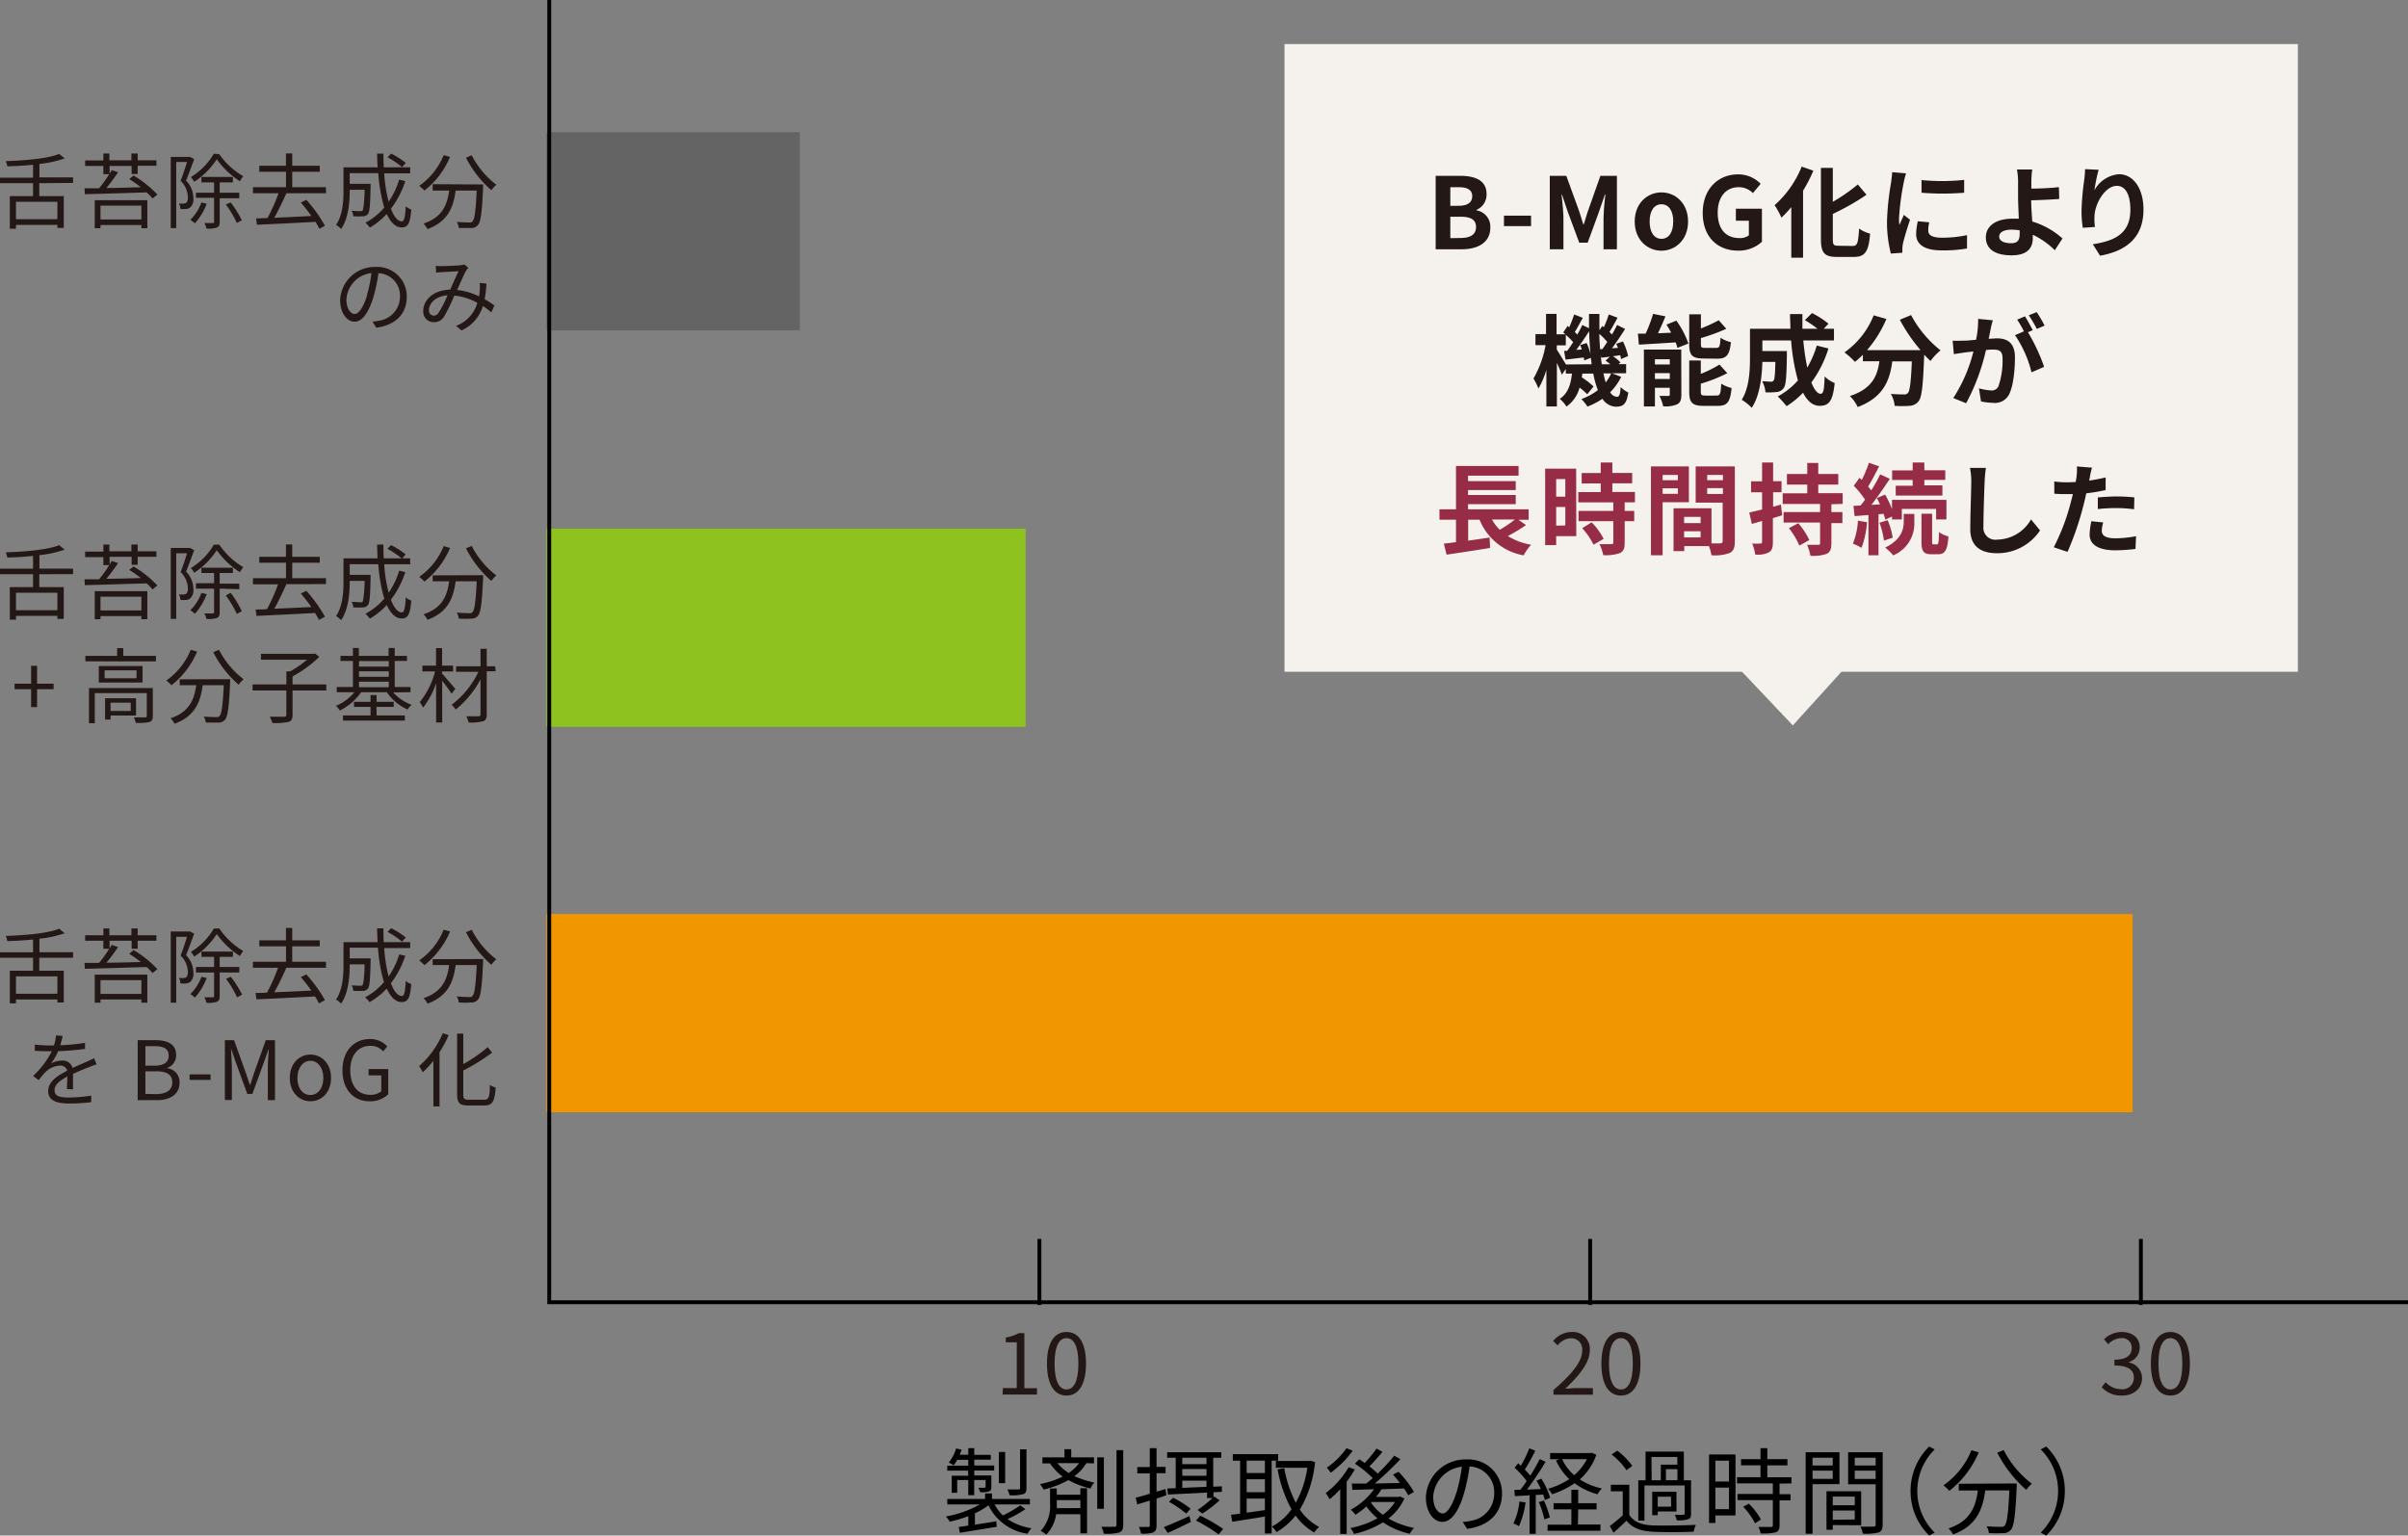 <svg xmlns="http://www.w3.org/2000/svg" viewBox="0 0 437.23 278.87"><rect x="0" y="0" width="437.23" height="278.87" fill="#808080" stroke="none"/><defs><style>.cls-1{fill:#231815;}.cls-2{fill:#656464;}.cls-3{fill:#8dc21f;}.cls-4{fill:#f29600;}.cls-5{fill:none;stroke:#000;stroke-miterlimit:10;stroke-width:0.7px;}.cls-6{fill:#f5f2ee;}.cls-7{fill:#962c46;}</style></defs><g id="レイヤー_2" data-name="レイヤー 2"><g id="レイヤー_1-2" data-name="レイヤー 1"><path class="cls-1" d="M7.13,33.27v2.35h4.45v5.77H10.42v-.55H2.9v.7H1.78V35.62H6V33.27H0v-1H6V29.92c-1.58.16-3.21.25-4.68.28a4.39,4.39,0,0,0-.27-.94c3.43-.1,7.68-.46,9.69-1.31l1,.82a19.81,19.81,0,0,1-4.58,1v2.45h6.11v1Zm3.29,3.38H2.9v3.16h7.52Z"/><path class="cls-1" d="M24.26,31.88a20,20,0,0,1,4.32,3.45l-.89.71a9.8,9.8,0,0,0-1.07-1.1c-4.1.12-8.41.27-11.21.33l-.06-1.07c.76,0,1.65,0,2.64,0a22.94,22.94,0,0,0,1.84-2.57H18.77V30.14H15.46v-1h3.31V27.88h1.09v1.23h4V27.88H25v1.23H28.4v1H25V31.6H23.9V30.14h-4v1.41a6.41,6.41,0,0,0,.38-.65l1.16.38a33.58,33.58,0,0,1-2.12,2.86c1.92,0,4.1-.08,6.26-.14a25.41,25.41,0,0,0-2.12-1.48ZM17.2,36.35h9.55v5.1H25.67v-.58H18.25v.58H17.2Zm1.05,1v2.5h7.42v-2.5Z"/><path class="cls-1" d="M35.26,28.89c-.45,1.22-1,2.74-1.47,3.91A4.58,4.58,0,0,1,35.11,36a2,2,0,0,1-.58,1.69,1.61,1.61,0,0,1-.77.27,6.52,6.52,0,0,1-1,0,2.15,2.15,0,0,0-.28-1,4.28,4.28,0,0,0,.86,0,1,1,0,0,0,.48-.12,1.33,1.33,0,0,0,.29-1,4.2,4.2,0,0,0-1.32-3c.43-1.08.86-2.4,1.17-3.42H32V41.43H31V28.5h3.33l.17,0ZM37.53,37a10.84,10.84,0,0,1-2.15,3.56,6.58,6.58,0,0,0-.81-.65,8.39,8.39,0,0,0,2-3.14Zm2.28-9A13.58,13.58,0,0,0,44.17,32a5.2,5.2,0,0,0-.6.92,15.1,15.1,0,0,1-4.21-4,14,14,0,0,1-4.1,4.1,4.28,4.28,0,0,0-.6-.86,12.1,12.1,0,0,0,4.16-4.24Zm.08,8v4.27c0,.58-.1.89-.49,1.05a5.11,5.11,0,0,1-1.91.19,4.65,4.65,0,0,0-.37-1c.69,0,1.3,0,1.5,0s.25-.06.25-.23V35.92H35.58V35h3.29V33.13H36.58v-1h5.71v1h-2.4V35h3.56v1Zm2,.77A18.67,18.67,0,0,1,43.91,40l-.91.49a18.77,18.77,0,0,0-2-3.36Z"/><path class="cls-1" d="M52,35.09c-.64,1.44-1.46,3.15-2.2,4.46,2.07-.09,4.43-.2,6.73-.32a28.87,28.87,0,0,0-1.91-2.45l1-.49A25.74,25.74,0,0,1,59,41L58,41.55a13.45,13.45,0,0,0-.71-1.26c-3.86.22-7.94.4-10.63.53l-.16-1.15,2.08-.08a34.6,34.6,0,0,0,2-4.5H45.93V34h6V31.19H47.08V30.11h4.84V27.87h1.14v2.24h5v1.08h-5V34h6.13v1.09Z"/><path class="cls-1" d="M73.59,32.9a16.87,16.87,0,0,1-2.61,5c.55,1.45,1.23,2.3,2,2.3.41,0,.59-.77.7-2.75a2.63,2.63,0,0,0,1,.6c-.21,2.52-.61,3.25-1.74,3.25s-2-.91-2.72-2.44a13.27,13.27,0,0,1-3.06,2.47,6.54,6.54,0,0,0-.81-.88,11.62,11.62,0,0,0,3.42-2.75,29.33,29.33,0,0,1-1.08-6.25H63.5v1.93h3.79v.47c-.07,3.33-.16,4.58-.48,5a1.16,1.16,0,0,1-.89.43,17,17,0,0,1-1.77,0,2.21,2.21,0,0,0-.31-1c.69.06,1.32.07,1.58.07s.35,0,.44-.16.29-1.16.35-3.72H63.5v.12c0,2.08-.22,5.07-1.56,7a4.33,4.33,0,0,0-.92-.74c1.22-1.81,1.35-4.35,1.35-6.27V30.39h6.2c-.06-.82-.08-1.65-.09-2.49h1.14q0,1.29.06,2.49h4.8v1.09H69.76a27,27,0,0,0,.81,5.15,14.44,14.44,0,0,0,1.91-4Zm-2.57-5a14.2,14.2,0,0,1,2.66,1.69l-.68.76a15.37,15.37,0,0,0-2.63-1.78Z"/><path class="cls-1" d="M81.72,28.5a15.26,15.26,0,0,1-4.66,6.11,7.81,7.81,0,0,0-.94-.86,12.52,12.52,0,0,0,4.44-5.57Zm6,5s0,.39,0,.54c-.21,4.56-.43,6.27-.94,6.83a1.46,1.46,0,0,1-1.14.53c-.49,0-1.42,0-2.34,0a2.61,2.61,0,0,0-.37-1.1c1,.08,1.89.1,2.23.1s.49,0,.63-.19c.38-.38.59-1.86.77-5.61H82.73c-.38,2.93-1.33,5.62-5.11,7a4.64,4.64,0,0,0-.71-1c3.49-1.16,4.31-3.52,4.65-6h-3V33.45Zm-2.07-5.3a15.84,15.84,0,0,0,4.47,5.35,6,6,0,0,0-.9,1,19.57,19.57,0,0,1-4.61-5.92Z"/><path class="cls-1" d="M67.63,58.4a8.7,8.7,0,0,0,1.27-.17,4.43,4.43,0,0,0,3.73-4.36,4.08,4.08,0,0,0-3.91-4.26,32.49,32.49,0,0,1-.88,4.23c-.91,3-2.08,4.58-3.45,4.58s-2.63-1.52-2.63-3.94a6.29,6.29,0,0,1,6.45-6,5.35,5.35,0,0,1,5.65,5.41c0,3.09-2,5.16-5.54,5.62Zm-1-4.81a23.65,23.65,0,0,0,.81-4,5.13,5.13,0,0,0-4.54,4.76c0,1.85.86,2.67,1.5,2.67S65.91,56.07,66.67,53.59Z"/><path class="cls-1" d="M89.21,56.73a13,13,0,0,0-1.53-1.16A7,7,0,0,1,83.8,60l-1-.82A6.23,6.23,0,0,0,86.67,55a10.74,10.74,0,0,0-4.19-1.32,27.52,27.52,0,0,1-1.86,3.83,2.09,2.09,0,0,1-1.85,1,1.89,1.89,0,0,1-1.92-2c0-2.17,2-3.84,4.89-3.91.53-1.16,1.07-2.42,1.53-3.35-.58.05-2.36.12-3,.17a8.19,8.19,0,0,0-1.08.1l-.06-1.25a8.82,8.82,0,0,0,1.11.06c.78,0,2.71-.1,3.33-.15a2.84,2.84,0,0,0,.72-.16l.75.61a2.22,2.22,0,0,0-.38.49c-.42.65-1,2.16-1.67,3.54a12.2,12.2,0,0,1,4,1.17c.06-.37.09-.74.12-1.1a10,10,0,0,0,0-1.35l1.22.13A22.77,22.77,0,0,1,88,54.35a15.73,15.73,0,0,1,1.77,1.13Zm-8-3.1c-2.11.18-3.32,1.45-3.32,2.69a.89.89,0,0,0,.85,1,1,1,0,0,0,.89-.52A18,18,0,0,0,81.25,53.63Z"/><path class="cls-1" d="M7.13,104.28v2.35h4.45v5.77H10.42v-.55H2.9v.69H1.78v-5.91H6v-2.35H0v-1H6v-2.32c-1.58.17-3.21.26-4.68.29a4.39,4.39,0,0,0-.27-.94c3.43-.11,7.68-.46,9.69-1.31l1,.82a19.81,19.81,0,0,1-4.58,1v2.45h6.11v1Zm3.29,3.37H2.9v3.17h7.52Z"/><path class="cls-1" d="M24.26,102.88a20.29,20.29,0,0,1,4.32,3.45l-.89.72a8.35,8.35,0,0,0-1.07-1.1c-4.1.11-8.41.26-11.21.32l-.06-1.07,2.64,0a22.06,22.06,0,0,0,1.84-2.57H18.77v-1.45H15.46v-1h3.31V98.89h1.09v1.23h4V98.89H25v1.23H28.4v1H25v1.45H23.9v-1.45h-4v1.41c.15-.23.27-.45.38-.66l1.16.39a31.91,31.91,0,0,1-2.12,2.85c1.92,0,4.1-.07,6.26-.13a23.39,23.39,0,0,0-2.12-1.49Zm-7.06,4.48h9.55v5.1H25.67v-.58H18.25v.58H17.2Zm1.05,1v2.5h7.42v-2.5Z"/><path class="cls-1" d="M35.26,99.9c-.45,1.22-1,2.73-1.47,3.91A4.58,4.58,0,0,1,35.11,107a2,2,0,0,1-.58,1.69,1.61,1.61,0,0,1-.77.27,8.1,8.1,0,0,1-1,0,2.15,2.15,0,0,0-.28-1,4.17,4.17,0,0,0,.86,0,.88.88,0,0,0,.48-.12,1.32,1.32,0,0,0,.29-1,4.18,4.18,0,0,0-1.32-2.94c.43-1.09.86-2.41,1.17-3.42H32v11.92H31V99.51h3.33l.17,0Zm2.27,8a10.89,10.89,0,0,1-2.15,3.57,5.76,5.76,0,0,0-.81-.65,8.47,8.47,0,0,0,2-3.14Zm2.28-9a13.58,13.58,0,0,0,4.36,4.1,4.86,4.86,0,0,0-.6.92,15.13,15.13,0,0,1-4.21-4,13.79,13.79,0,0,1-4.1,4.1,4.58,4.58,0,0,0-.6-.86,12,12,0,0,0,4.16-4.23Zm.08,8v4.26c0,.58-.1.89-.49,1.06a5.11,5.11,0,0,1-1.91.19,4.65,4.65,0,0,0-.37-1c.69,0,1.3,0,1.5,0s.25-.06.25-.24v-4.26H35.58v-1h3.29v-1.85H36.58v-.95h5.71v.95h-2.4V106h3.56v1Zm2,.77A18.62,18.62,0,0,1,43.91,111l-.91.49a19.08,19.08,0,0,0-2-3.35Z"/><path class="cls-1" d="M52,106.09c-.64,1.45-1.46,3.16-2.2,4.46,2.07-.09,4.43-.19,6.73-.31a28.87,28.87,0,0,0-1.91-2.45l1-.49A25.74,25.74,0,0,1,59,112l-1.09.58a13.45,13.45,0,0,0-.71-1.26c-3.86.22-7.94.4-10.63.53l-.16-1.16c.63,0,1.32,0,2.08-.07a34.13,34.13,0,0,0,2-4.51H45.93V105h6V102.2H47.08v-1.08h4.84V98.87h1.14v2.25h5v1.08h-5V105h6.13v1.08Z"/><path class="cls-1" d="M73.59,103.91a16.69,16.69,0,0,1-2.61,5c.55,1.46,1.23,2.31,2,2.31.41,0,.59-.78.7-2.75a2.6,2.6,0,0,0,1,.59c-.21,2.53-.61,3.26-1.74,3.26s-2-.91-2.72-2.44a13.27,13.27,0,0,1-3.06,2.47,6,6,0,0,0-.81-.88,11.78,11.78,0,0,0,3.42-2.75,29.32,29.32,0,0,1-1.08-6.26H63.5v1.94h3.79v.47c-.07,3.33-.16,4.58-.48,5a1.14,1.14,0,0,1-.89.44,17,17,0,0,1-1.77,0,2.18,2.18,0,0,0-.31-1c.69,0,1.32.07,1.58.07s.35,0,.44-.16.29-1.16.35-3.72H63.5v.12c0,2.08-.22,5.07-1.56,7a4.33,4.33,0,0,0-.92-.74c1.22-1.82,1.35-4.36,1.35-6.28V101.4h6.2c-.06-.82-.08-1.65-.09-2.5h1.14c0,.86,0,1.7.06,2.5h4.8v1.08H69.76a27,27,0,0,0,.81,5.16,14.44,14.44,0,0,0,1.91-4ZM71,99a14.2,14.2,0,0,1,2.66,1.69l-.68.76a16,16,0,0,0-2.63-1.79Z"/><path class="cls-1" d="M81.72,99.51a15.33,15.33,0,0,1-4.66,6.11,7.06,7.06,0,0,0-.94-.86,12.49,12.49,0,0,0,4.44-5.58Zm6,4.95s0,.39,0,.53c-.21,4.57-.43,6.28-.94,6.84a1.48,1.48,0,0,1-1.14.52,19,19,0,0,1-2.34,0,2.66,2.66,0,0,0-.37-1.1c1,.09,1.89.11,2.23.11s.49,0,.63-.2c.38-.37.59-1.86.77-5.6H82.73c-.38,2.93-1.33,5.62-5.11,7a4.58,4.58,0,0,0-.71-1c3.49-1.16,4.31-3.52,4.65-6h-3v-1.07Zm-2.07-5.31a15.74,15.74,0,0,0,4.47,5.35,5.67,5.67,0,0,0-.9,1,19.69,19.69,0,0,1-4.61-5.92Z"/><path class="cls-1" d="M5.65,125.16h-3v-1h3v-3.24H6.73v3.24h3v1h-3v3.26H5.65Z"/><path class="cls-1" d="M28.31,119.11v1H15.5v-1h5.77V117.7h1.11v1.41ZM27.75,130c0,.6-.13.92-.59,1.12a9.67,9.67,0,0,1-2.5.16,4.51,4.51,0,0,0-.36-1c.95,0,1.79,0,2.05,0s.3-.07.3-.28v-4.12H17.21v5.46H16.16v-6.39H27.75Zm-1.86-9.05v3H17.94v-3Zm-1.1.79H19v1.44h5.79Zm-4.71,8.2v.74h-1v-3.87h5.62v3.13Zm0-2.33v1.51h3.66v-1.51Z"/><path class="cls-1" d="M35.79,118.34a15.33,15.33,0,0,1-4.66,6.11,7.06,7.06,0,0,0-.94-.86A12.49,12.49,0,0,0,34.63,118Zm6,5s0,.38,0,.53c-.21,4.57-.43,6.27-.94,6.84a1.48,1.48,0,0,1-1.14.52c-.49,0-1.42,0-2.34,0a2.66,2.66,0,0,0-.37-1.1c1,.09,1.89.1,2.23.1s.49,0,.62-.19c.39-.37.6-1.86.78-5.6H36.8c-.38,2.93-1.33,5.62-5.11,7a4.34,4.34,0,0,0-.71-1c3.49-1.16,4.31-3.53,4.65-6h-3v-1.07ZM39.76,118a15.84,15.84,0,0,0,4.47,5.35,6,6,0,0,0-.9,1,19.52,19.52,0,0,1-4.61-5.91Z"/><path class="cls-1" d="M59.25,125.4H53.12v4.44c0,.75-.19,1.09-.74,1.27a11.69,11.69,0,0,1-2.93.19,5.42,5.42,0,0,0-.47-1.13c1.19,0,2.29,0,2.6,0s.41-.09.41-.36V125.4H45.86v-1.1H52v-2.38h.7a18.82,18.82,0,0,0,3.06-2.11H47.39v-1.07h9.52l.27-.06.8.61a22.26,22.26,0,0,1-4.86,3.55v1.46h6.13Z"/><path class="cls-1" d="M71.39,125.74A8.26,8.26,0,0,0,74.74,128a3.88,3.88,0,0,0-.73.85,9.14,9.14,0,0,1-3.78-3.14H65.58a10.24,10.24,0,0,1-3.88,3.33,3.82,3.82,0,0,0-.71-.85,8.62,8.62,0,0,0,3.36-2.48H61.14v-.94h2.94v-4.74H61.82v-.92h2.26v-1.43h1.08v1.43h5.4v-1.43h1.11v1.43H73.9v.92H71.67v4.74h2.87v.94Zm-3,4.19h5.13v.94H62.28v-.94h5v-1.56h-3v-.91h3v-1.24h1.1v1.24h3.11v.91H68.36Zm-3.2-9.87v1h5.4v-1Zm0,2.86h5.4v-1h-5.4Zm0,1.88h5.4v-1h-5.4Z"/><path class="cls-1" d="M82,126c-.33-.54-1.1-1.58-1.71-2.38v7.59h-1.1v-7.13a15.21,15.21,0,0,1-2.37,4.44,4.57,4.57,0,0,0-.61-1A14.79,14.79,0,0,0,79,121.94h-2.3v-1.06h2.47V117.7h1.1v3.18h2v1.06h-2v.38c.55.6,2,2.34,2.4,2.77Zm8-4.09H88.38v7.82c0,.76-.19,1.1-.68,1.26a8.75,8.75,0,0,1-2.62.22,5.28,5.28,0,0,0-.4-1.13c1,0,1.92,0,2.2,0s.37-.09.37-.36v-6.33a18.06,18.06,0,0,1-4.5,5.47A4.76,4.76,0,0,0,82,128,16.33,16.33,0,0,0,86.87,122H82.82v-1h4.43v-3.17h1.13v3.17h1.53Z"/><path class="cls-1" d="M7.13,173.94v2.35h4.45v5.77H10.42v-.55H2.9v.7H1.78v-5.92H6v-2.35H0v-1H6v-2.32c-1.58.17-3.21.26-4.68.29a4.39,4.39,0,0,0-.27-.94c3.43-.1,7.68-.46,9.69-1.31l1,.82a19.81,19.81,0,0,1-4.58,1v2.45h6.11v1Zm3.29,3.38H2.9v3.16h7.52Z"/><path class="cls-1" d="M24.26,172.54A20.29,20.29,0,0,1,28.58,176l-.89.72a8.35,8.35,0,0,0-1.07-1.1c-4.1.12-8.41.26-11.21.32l-.06-1.07,2.64,0a22.06,22.06,0,0,0,1.84-2.57H18.77v-1.45H15.46v-1h3.31v-1.23h1.09v1.23h4v-1.23H25v1.23H28.4v1H25v1.45H23.9v-1.45h-4v1.41a6.52,6.52,0,0,0,.38-.66l1.16.39a31.91,31.91,0,0,1-2.12,2.85c1.92,0,4.1-.07,6.26-.13a25.57,25.57,0,0,0-2.12-1.49ZM17.2,177h9.55v5.1H25.67v-.58H18.25v.58H17.2Zm1.05,1v2.5h7.42V178Z"/><path class="cls-1" d="M35.26,169.56c-.45,1.22-1,2.73-1.47,3.91a4.58,4.58,0,0,1,1.32,3.18,2,2,0,0,1-.58,1.69,1.61,1.61,0,0,1-.77.27,8.1,8.1,0,0,1-1,0,2.15,2.15,0,0,0-.28-1,4.17,4.17,0,0,0,.86,0,.88.88,0,0,0,.48-.12,1.32,1.32,0,0,0,.29-1,4.18,4.18,0,0,0-1.32-2.94c.43-1.08.86-2.41,1.17-3.42H32V182.1H31V169.17h3.33l.17,0Zm2.27,8.05a10.89,10.89,0,0,1-2.15,3.57,5.76,5.76,0,0,0-.81-.65,8.47,8.47,0,0,0,2-3.14Zm2.28-9a13.58,13.58,0,0,0,4.36,4.1,4.86,4.86,0,0,0-.6.92,15.13,15.13,0,0,1-4.21-4,13.79,13.79,0,0,1-4.1,4.1,4.93,4.93,0,0,0-.6-.86,12,12,0,0,0,4.16-4.23Zm.08,8v4.26c0,.58-.1.89-.49,1.06a5.11,5.11,0,0,1-1.91.19,4.65,4.65,0,0,0-.37-1c.69,0,1.3,0,1.5,0s.25-.06.25-.24v-4.26H35.58v-1h3.29v-1.85H36.58v-.95h5.71v.95h-2.4v1.85h3.56v1Zm2,.77a18.31,18.31,0,0,1,2.07,3.26l-.91.49a18.77,18.77,0,0,0-2-3.36Z"/><path class="cls-1" d="M52,175.75c-.64,1.45-1.46,3.16-2.2,4.46,2.07-.08,4.43-.19,6.73-.31a28.87,28.87,0,0,0-1.91-2.45l1-.49A25.74,25.74,0,0,1,59,181.64l-1.09.58a13.45,13.45,0,0,0-.71-1.26c-3.86.22-7.94.4-10.63.53l-.16-1.16c.63,0,1.32,0,2.08-.07a34.13,34.13,0,0,0,2-4.51H45.93v-1.08h6v-2.81H47.08v-1.08h4.84v-2.25h1.14v2.25h5v1.08h-5v2.81h6.13v1.08Z"/><path class="cls-1" d="M73.59,173.57a16.69,16.69,0,0,1-2.61,5c.55,1.46,1.23,2.31,2,2.31.41,0,.59-.77.7-2.75a2.6,2.6,0,0,0,1,.59c-.21,2.53-.61,3.26-1.74,3.26s-2-.91-2.72-2.44A13.27,13.27,0,0,1,67.1,182a6,6,0,0,0-.81-.88,11.62,11.62,0,0,0,3.42-2.75,29.32,29.32,0,0,1-1.08-6.26H63.5v1.94h3.79v.47c-.07,3.33-.16,4.58-.48,5a1.16,1.16,0,0,1-.89.43,17,17,0,0,1-1.77,0,2.18,2.18,0,0,0-.31-1c.69.05,1.32.07,1.58.07s.35,0,.44-.16.29-1.16.35-3.72H63.5v.12c0,2.08-.22,5.07-1.56,7a4.33,4.33,0,0,0-.92-.74c1.22-1.82,1.35-4.36,1.35-6.27v-4.15h6.2c-.06-.82-.08-1.65-.09-2.5h1.14c0,.86,0,1.7.06,2.5h4.8v1.08H69.76a27,27,0,0,0,.81,5.16,14.44,14.44,0,0,0,1.91-4Zm-2.57-5a14.2,14.2,0,0,1,2.66,1.69l-.68.76a15.37,15.37,0,0,0-2.63-1.78Z"/><path class="cls-1" d="M81.72,169.17a15.33,15.33,0,0,1-4.66,6.11,7.81,7.81,0,0,0-.94-.86,12.49,12.49,0,0,0,4.44-5.58Zm6,5s0,.39,0,.54c-.21,4.56-.43,6.27-.94,6.83a1.48,1.48,0,0,1-1.14.52,19,19,0,0,1-2.34,0,2.71,2.71,0,0,0-.37-1.1c1,.09,1.89.11,2.23.11s.49,0,.63-.2c.38-.37.59-1.85.77-5.6H82.73c-.38,2.93-1.33,5.62-5.11,7a4.39,4.39,0,0,0-.71-1c3.49-1.16,4.31-3.52,4.65-6h-3v-1.07Zm-2.07-5.31a15.78,15.78,0,0,0,4.47,5.36,5.27,5.27,0,0,0-.9,1,19.69,19.69,0,0,1-4.61-5.92Z"/><path class="cls-1" d="M12.16,197.79c0-.56.06-1.51.06-2.29C10.85,196.25,9.9,197,9.9,198c0,1.16,1.14,1.32,2.66,1.32a26.21,26.21,0,0,0,4-.35l0,1.2a36.21,36.21,0,0,1-4,.24c-2.11,0-3.81-.45-3.81-2.24s1.75-2.84,3.46-3.73a1.24,1.24,0,0,0-1.32-.91,3.89,3.89,0,0,0-2.54,1.08c-.42.4-.83.95-1.34,1.55l-1-.76a15.59,15.59,0,0,0,3.39-4.49H8.74c-.62,0-1.62,0-2.42-.09v-1.11c.79.09,1.81.15,2.48.15.31,0,.62,0,1,0a8.35,8.35,0,0,0,.37-1.83l1.22.11c-.11.41-.24,1-.45,1.69a37.9,37.9,0,0,0,4.5-.44v1.1a46.49,46.49,0,0,1-4.88.41,10,10,0,0,1-1.32,2.26,4.21,4.21,0,0,1,2-.55,1.84,1.84,0,0,1,1.94,1.34c1-.48,1.91-.83,2.68-1.19.45-.19.8-.37,1.22-.58l.47,1.12c-.37.1-.9.31-1.29.46-.83.32-1.89.75-3,1.27,0,.85,0,2.1,0,2.81Z"/><path class="cls-1" d="M25,188.91h3.24c2.21,0,3.74.74,3.74,2.66a2.38,2.38,0,0,1-1.6,2.36V194a2.52,2.52,0,0,1,2.23,2.6c0,2.14-1.7,3.2-4.13,3.2H25Zm3,4.63c1.87,0,2.63-.7,2.63-1.8,0-1.27-.88-1.75-2.57-1.75H26.4v3.55Zm.28,5.16c1.87,0,3-.67,3-2.14s-1.07-2-3-2H26.4v4.1Z"/><path class="cls-1" d="M34.43,195.12h3.8v1h-3.8Z"/><path class="cls-1" d="M40.83,188.91H42.5l2.09,5.82c.26.76.51,1.52.78,2.28h.07c.25-.76.49-1.52.74-2.28l2.08-5.82h1.67V199.8h-1.3v-6c0-.94.11-2.26.18-3.21h-.06L47.89,193l-2.06,5.66H44.9L42.84,193,42,190.56h-.06c.06.95.16,2.27.16,3.21v6H40.83Z"/><path class="cls-1" d="M52.62,195.77c0-2.69,1.77-4.25,3.75-4.25s3.74,1.56,3.74,4.25S58.34,200,56.37,200,52.62,198.45,52.62,195.77Zm6.09,0c0-1.86-1-3.12-2.34-3.12S54,193.91,54,195.77s.94,3.09,2.34,3.09S58.71,197.63,58.71,195.77Z"/><path class="cls-1" d="M62.18,194.36c0-3.52,2.11-5.66,5-5.66a4.15,4.15,0,0,1,3.14,1.35l-.75.89a3,3,0,0,0-2.36-1c-2.18,0-3.61,1.7-3.61,4.42s1.29,4.47,3.63,4.47a3,3,0,0,0,2-.64V195.3h-2.3v-1.15h3.57v4.58A4.69,4.69,0,0,1,67.08,200C64.21,200,62.18,197.9,62.18,194.36Z"/><path class="cls-1" d="M81.46,188a20.43,20.43,0,0,1-1.65,3.09v9.85H78.69v-8.29a17.88,17.88,0,0,1-1.93,2.09,6.83,6.83,0,0,0-.67-1.11,16.37,16.37,0,0,0,4.31-6Zm6.48,11.72c.81,0,1-.53,1-2.69a3.76,3.76,0,0,0,1.06.48c-.18,2.4-.51,3.25-2,3.25H85c-1.54,0-2-.44-2-2.06V187.72h1.12v5.53a26.22,26.22,0,0,0,4.44-3.08l.79,1a35.14,35.14,0,0,1-5.23,3.24v4.31c0,.83.16,1,1,1Z"/><path d="M186.19,274.08a22.28,22.28,0,0,1-3.24,1.8,10.47,10.47,0,0,0,4.35,1.66,4.49,4.49,0,0,0-.72,1,9.34,9.34,0,0,1-7.1-5.16,14,14,0,0,1-2.46,1.46v2.06l3.89-.62.07,1-6.69,1.09-.21-1.05,1.74-.26v-1.71a23.12,23.12,0,0,1-3.38,1,4.18,4.18,0,0,0-.7-.94,19.7,19.7,0,0,0,6.18-2.19H172v-1h6.86v-1h1.26v1H187v1h-6.41a7.69,7.69,0,0,0,1.52,2,23.59,23.59,0,0,0,3.15-1.83Zm-10.42-7H172v-.91h3.81v-1.06h-2a7.16,7.16,0,0,1-.64,1,7.84,7.84,0,0,0-.9-.49,7.66,7.66,0,0,0,1.34-2.57l1,.24c-.1.3-.24.59-.36.9h1.57V263h1.08v1.21h3v.88h-3v1.06h3.62v.91h-3.62v.9H180V270c0,.47-.05.71-.42.85a4.47,4.47,0,0,1-1.6.15,3.85,3.85,0,0,0-.34-.82,10.09,10.09,0,0,0,1.14,0c.15,0,.18-.05.18-.18v-1.21h-2.07v2.75h-1.08v-2.75h-2v2.31h-1V268h3Zm6.74,2.28h-1.14v-5.67h1.14Zm3.87.86c0,.65-.14,1-.63,1.14a7.85,7.85,0,0,1-2.44.19,4.17,4.17,0,0,0-.39-1.05c.91,0,1.73,0,2,0s.3-.08.3-.29v-7h1.16Z"/><path d="M197.26,265.72a7.94,7.94,0,0,1-2.19,2.36,19.24,19.24,0,0,0,3.65,1.18,2.92,2.92,0,0,0-.7,1.08A16,16,0,0,1,194,268.8a18.77,18.77,0,0,1-4.5,1.73,6.22,6.22,0,0,0-.68-1,17.2,17.2,0,0,0,4.14-1.36,10,10,0,0,1-2.31-2.4h-1.37v-1.1h4v-1.48h1.23v1.48h4.13v1.1Zm-1.09,4.56h1.21v8.2h-1.21V275h-4.41a6.4,6.4,0,0,1-1.8,3.7,4.44,4.44,0,0,0-1-.68,6.57,6.57,0,0,0,1.7-5v-2.7h1.22v1.14h4.28Zm0,3.6v-1.45h-4.28V273c0,.28,0,.59,0,.9ZM192,265.72a9.06,9.06,0,0,0,2.05,1.79,7.7,7.7,0,0,0,1.89-1.79Zm8.44,8.29h-1.21v-9.34h1.21Zm3.51-10.65V276.9c0,.81-.2,1.19-.73,1.41a8.56,8.56,0,0,1-2.8.22,5.13,5.13,0,0,0-.44-1.26c1.08.05,2,0,2.32,0s.43-.1.43-.39V263.36Z"/><path d="M210,272.16V277c0,.71-.16,1.07-.58,1.29a5.51,5.51,0,0,1-2.24.22,5.17,5.17,0,0,0-.38-1.2c.77,0,1.46,0,1.69,0s.28-.07.28-.32v-4.47l-2.27.7-.29-1.22c.7-.17,1.6-.43,2.56-.72v-3.7h-2.27v-1.15h2.27V263H210v3.4h1.64v1.15H210v3.35l1.63-.48.15,1.14Zm1.32,5.18c1.19-.48,3-1.24,4.64-2l.27,1.05c-1.46.73-3,1.48-4.21,2Zm2.16-7.08v-5.52h-1.55v-1h9.82v1h-1.46V270l1.58-.07,0,1-1.54.08v.88l.12-.11,1,.69a23.22,23.22,0,0,1-3.13,2.41l-.87-.66a23.62,23.62,0,0,0,2.72-2.16h-1v-1l-7.1.36-.12-1.09Zm1.9,4.62a19.62,19.62,0,0,0-3.12-2.14L213,272a17.27,17.27,0,0,1,3.18,2Zm-.71-10.14v1.17h4.4v-1.17Zm0,3.28h4.4v-1.23h-4.4Zm0,2.19,4.4-.19V268.9h-4.4Zm3.27,5.06a30.19,30.19,0,0,1,4.15,2.39l-.82,1a28.78,28.78,0,0,0-4.11-2.51Z"/><path d="M230.9,265.27V278.5h-1.23v-3.08c-2.14.36-4.31.68-5.92.95l-.23-1.27c.48-.05,1-.12,1.65-.21v-9.62h-1.32v-1.18h8.23v1.18Zm-1.23,0h-3.31v2.25h3.31Zm0,3.37h-3.31V271h3.31Zm-3.31,6.08c1-.13,2.17-.3,3.31-.47v-2.09h-3.31Zm12.42-9.18a20.79,20.79,0,0,1-2.76,8.61,9.53,9.53,0,0,0,3.5,3.16,5.24,5.24,0,0,0-.9,1,10.65,10.65,0,0,1-3.38-3.07,12.18,12.18,0,0,1-3.46,3,5.14,5.14,0,0,0-.83-1,10.32,10.32,0,0,0,3.56-3.14,23.69,23.69,0,0,1-2.53-7.25l1.21-.22a21.78,21.78,0,0,0,2.09,6.28,18.68,18.68,0,0,0,2.1-6.35h-5.72v-1.24h6.06l.24-.05Z"/><path d="M246,266.86a20,20,0,0,1-1.48,2.23v9.49h-1.17v-8.12a17.92,17.92,0,0,1-1.92,1.82,8.41,8.41,0,0,0-.72-1.12,15.82,15.82,0,0,0,4.16-4.69Zm-.38-3.4a17.83,17.83,0,0,1-4,4,7.78,7.78,0,0,0-.71-.92,13.48,13.48,0,0,0,3.57-3.53Zm9.38,8.67a9.49,9.49,0,0,1-2.89,3.65,15.26,15.26,0,0,0,4.64,1.71,5,5,0,0,0-.77,1.06,14.33,14.33,0,0,1-4.87-2.08,16.7,16.7,0,0,1-5.27,2.11,3.62,3.62,0,0,0-.64-1.07,16.4,16.4,0,0,0,4.91-1.78,11,11,0,0,1-2-2.14,16.58,16.58,0,0,1-2,1.51,4.89,4.89,0,0,0-.85-.92,12.53,12.53,0,0,0,4.23-3.72l-3.93.12-.1-1.15,2.62,0c.37-.32.78-.64,1.17-1a21.45,21.45,0,0,0-3.23-2.61l.77-.8c.32.2.66.42,1,.68a20.86,20.86,0,0,0,2.14-2.62l1.1.58c-.74.9-1.63,1.9-2.39,2.65a13,13,0,0,1,1.51,1.31,32.64,32.64,0,0,0,3-3.25l1.12.63a57.73,57.73,0,0,1-4.64,4.42l4.56-.1a19.36,19.36,0,0,0-1.26-1.51l1-.53a19.34,19.34,0,0,1,2.81,3.67l-1.06.61a11.45,11.45,0,0,0-.74-1.24l-4.1.15a10.28,10.28,0,0,1-1,1.38H254l.2-.07Zm-6.07.74a8.77,8.77,0,0,0,2.16,2.23,8.28,8.28,0,0,0,2.21-2.33H249Z"/><path d="M265.6,276.41a10.32,10.32,0,0,0,1.44-.21,5,5,0,0,0,4.27-5,4.67,4.67,0,0,0-4.47-4.88,35,35,0,0,1-1,4.84c-1,3.45-2.38,5.23-3.94,5.23s-3-1.73-3-4.5a7.18,7.18,0,0,1,7.37-6.84,6.11,6.11,0,0,1,6.46,6.18c0,3.53-2.33,5.89-6.34,6.42Zm-1.1-5.51a27.73,27.73,0,0,0,.93-4.53,5.86,5.86,0,0,0-5.2,5.43c0,2.13,1,3.06,1.72,3.06S263.63,273.74,264.5,270.9Z"/><path d="M277,272.86a15.09,15.09,0,0,1-1.21,4.31,4.7,4.7,0,0,0-1-.48,12.2,12.2,0,0,0,1.1-4Zm1.85-1.36v7.06h-1.12v-7l-2.67.15-.1-1.12,1.12-.05c.36-.46.75-1,1.12-1.57a15.22,15.22,0,0,0-2.19-2.41l.65-.81c.17.13.32.29.49.44a21.73,21.73,0,0,0,1.53-3.16l1.1.44c-.58,1.12-1.29,2.46-1.92,3.42a13.44,13.44,0,0,1,1,1.1,34.24,34.24,0,0,0,1.71-3l1.07.48a59.36,59.36,0,0,1-3.38,5.06l2.52-.11a12.81,12.81,0,0,0-.8-1.52l.88-.36a13.45,13.45,0,0,1,1.6,3.46l-.95.43a7.8,7.8,0,0,0-.31-1Zm1.48,1a16.21,16.21,0,0,1,1.08,3.1l-1,.32a16.69,16.69,0,0,0-1-3.11Zm6.18,4.37h4.09V278H281V276.9h4.32v-2.79h-3.23V273h3.23v-2.44h1.24V273h3.34v1.12h-3.34Zm3.34-12.67a10.51,10.51,0,0,1-3,4.47,11.45,11.45,0,0,0,4,1.64,6.15,6.15,0,0,0-.78,1.06,12.21,12.21,0,0,1-4.16-2,15.43,15.43,0,0,1-4.1,2,5,5,0,0,0-.73-1,13.24,13.24,0,0,0,3.86-1.75,10.73,10.73,0,0,1-2.41-3.39l.68-.22h-1.75v-1.12h7.37l.23-.05Zm-6.21.8a8.6,8.6,0,0,0,2.19,2.9,9.29,9.29,0,0,0,2.31-2.9Z"/><path d="M295.84,275.13c.8,1.26,2.29,1.84,4.28,1.9s5.77,0,7.81-.1a4.76,4.76,0,0,0-.41,1.24c-1.9.09-5.48.12-7.39,0-2.22-.09-3.75-.68-4.8-2-.75.73-1.53,1.45-2.36,2.18l-.67-1.21a29.14,29.14,0,0,0,2.35-1.95v-4.35h-2.16v-1.19h3.35Zm-.51-8.13a12.6,12.6,0,0,0-2.69-2.84l1-.71a12.53,12.53,0,0,1,2.74,2.77Zm3.26,9.15h-1.12v-7.32h1.32v-5.21h6.95v5.21h1.31v6.08c0,.58-.11.88-.53,1a5.66,5.66,0,0,1-2.07.19,5.09,5.09,0,0,0-.34-1c.71,0,1.34,0,1.51,0s.27-.09.27-.24v-5.08h-7.3Zm1.31-7.32h1.66V266h3V264.6h-4.7Zm4.51,5.67H301v.67h-1v-4.25h4.4Zm-1-2.68H301v1.8h2.43Zm1.17-3v-2h-2.09v2Z"/><path d="M315.12,275.22h-3.65v1.37h-1.15V264.14h4.8Zm-3.65-9.94v3.77h2.47v-3.77Zm2.47,8.8v-3.92h-2.47v3.92Zm9.18-4.64v1.92h2v1.12h-2V277c0,.72-.18,1.09-.69,1.28a9.66,9.66,0,0,1-2.75.2,3.72,3.72,0,0,0-.41-1.17c1.05,0,2,0,2.26,0s.37-.09.37-.34v-4.54h-6.42v-1.12h6.42v-1.92h-6.5v-1.12h4.26v-2.15h-3.53V265h3.53v-2h1.24v2h3.65v1.13H320.9v2.15h4.38v1.12Zm-5.58,3.64a12.14,12.14,0,0,1,2.2,2.88l-1.07.68a13,13,0,0,0-2.15-3Z"/><path d="M329.11,269.54v9h-1.25v-14.8H334v5.79Zm0-4.8v1.41h3.67v-1.41Zm3.67,3.84v-1.5h-3.67v1.5Zm0,8.39v.85h-1.14v-7h6.3V277Zm0-5.18v1.58h4v-1.58Zm4,4.17v-1.64h-4V276Zm5.06.9c0,.8-.18,1.23-.74,1.45a9.89,9.89,0,0,1-2.86.22,4.48,4.48,0,0,0-.44-1.29c1,.05,2.07,0,2.38,0s.39-.1.39-.4v-7.29h-5v-5.81h6.28Zm-5.07-12.12v1.41h3.8v-1.41Zm3.8,3.85v-1.51h-3.8v1.51Z"/><path d="M346.91,270.79a11.27,11.27,0,0,1,3.38-8.09l1,.53a10.61,10.61,0,0,0,0,15.11l-1,.53A11.27,11.27,0,0,1,346.91,270.79Z"/><path d="M359.29,263.75a17.48,17.48,0,0,1-5.34,7,8.47,8.47,0,0,0-1.07-1,14.28,14.28,0,0,0,5.08-6.37Zm6.89,5.66s0,.44,0,.61c-.24,5.21-.49,7.17-1.07,7.81a1.71,1.71,0,0,1-1.31.6,25.2,25.2,0,0,1-2.67,0,3,3,0,0,0-.42-1.25c1.1.1,2.16.11,2.55.11s.56,0,.71-.22c.44-.42.68-2.12.88-6.4h-4.38c-.44,3.35-1.53,6.42-5.84,8a5,5,0,0,0-.82-1.1c4-1.32,4.93-4,5.32-6.88h-3.47v-1.22Zm-2.36-6.06a18,18,0,0,0,5.11,6.11,6.09,6.09,0,0,0-1,1.12,22.4,22.4,0,0,1-5.27-6.76Z"/><path d="M374.92,270.79a11.27,11.27,0,0,1-3.38,8.08l-1-.53a10.61,10.61,0,0,0,0-15.11l1-.53A11.27,11.27,0,0,1,374.92,270.79Z"/><path class="cls-1" d="M182.09,252.09h2.53v-8.31h-2v-.88a7.23,7.23,0,0,0,2.36-.79H186v10h2.29v1.16h-6.24Z"/><path class="cls-1" d="M190.1,247.64c0-3.87,1.38-5.74,3.55-5.74s3.54,1.88,3.54,5.74-1.38,5.81-3.54,5.81S190.1,251.52,190.1,247.64Zm5.71,0c0-3.25-.87-4.62-2.16-4.62s-2.17,1.37-2.17,4.62.87,4.7,2.17,4.7S195.81,250.92,195.81,247.64Z"/><path class="cls-1" d="M282.07,252.43c3.57-3.05,5.22-5.27,5.22-7.19a2,2,0,0,0-2.1-2.2,3.22,3.22,0,0,0-2.36,1.29l-.82-.79a4.37,4.37,0,0,1,3.35-1.64,3.08,3.08,0,0,1,3.31,3.3c0,2.21-1.79,4.48-4.45,7,.59,0,1.28-.11,1.86-.11h3.15v1.2h-7.16Z"/><path class="cls-1" d="M290.77,247.64c0-3.87,1.38-5.74,3.55-5.74s3.54,1.88,3.54,5.74-1.38,5.81-3.54,5.81S290.77,251.52,290.77,247.64Zm5.71,0c0-3.25-.87-4.62-2.16-4.62s-2.17,1.37-2.17,4.62.87,4.7,2.17,4.7S296.48,250.92,296.48,247.64Z"/><path class="cls-1" d="M381.61,251.93l.72-.91a3.78,3.78,0,0,0,2.82,1.27,2.07,2.07,0,0,0,2.31-2.06c0-1.34-.91-2.24-3.54-2.24v-1.06c2.35,0,3.15-.93,3.15-2.13a1.75,1.75,0,0,0-1.92-1.79,3.55,3.55,0,0,0-2.36,1.11l-.76-.89a4.6,4.6,0,0,1,3.18-1.33c1.91,0,3.31,1,3.31,2.79a2.78,2.78,0,0,1-2,2.69v.06a2.89,2.89,0,0,1,2.42,2.83c0,2-1.62,3.18-3.64,3.18A4.76,4.76,0,0,1,381.61,251.93Z"/><path class="cls-1" d="M390.54,247.64c0-3.87,1.38-5.74,3.55-5.74s3.54,1.88,3.54,5.74-1.38,5.81-3.54,5.81S390.54,251.52,390.54,247.64Zm5.71,0c0-3.25-.87-4.62-2.16-4.62s-2.17,1.37-2.17,4.62.87,4.7,2.17,4.7S396.25,250.92,396.25,247.64Z"/><rect class="cls-2" x="99.23" y="24" width="46" height="36"/><rect class="cls-3" x="99.23" y="96" width="87" height="36"/><rect class="cls-4" x="99.23" y="166" width="288" height="36"/><polyline class="cls-5" points="99.73 0 99.73 236.5 437.23 236.5"/><line class="cls-5" x1="188.73" y1="237" x2="188.73" y2="225"/><line class="cls-5" x1="288.73" y1="237" x2="288.73" y2="225"/><line class="cls-5" x1="388.73" y1="237" x2="388.73" y2="225"/><rect class="cls-6" x="268.23" y="-27" width="114" height="184" transform="translate(260.23 390.23) rotate(-90)"/><polygon class="cls-6" points="313.51 119.04 325.53 131.74 337.08 119 313.51 119.04"/><path class="cls-1" d="M260.68,31.93h4.41c2.74,0,4.83.81,4.83,3.3a3,3,0,0,1-1.82,2.88v.09a3,3,0,0,1,2.5,3.15c0,2.68-2.23,3.92-5.17,3.92h-4.75Zm4.21,5.44c1.69,0,2.43-.69,2.43-1.75S266.53,34,264.93,34h-1.59v3.39Zm.31,5.85c1.82,0,2.81-.65,2.81-2s-1-1.86-2.81-1.86h-1.86v3.89Z"/><path class="cls-1" d="M273.08,39.17H278v1.89h-4.92Z"/><path class="cls-1" d="M281.4,31.93h3l2.27,6.25c.29.83.54,1.71.81,2.56h.09c.29-.85.52-1.73.81-2.56l2.21-6.25h3V45.27h-2.43V39.71a43,43,0,0,1,.34-4.38h-.09l-1.08,3.14-2.05,5.6h-1.53l-2.08-5.6-1.06-3.14h-.07c.13,1.26.34,3.12.34,4.38v5.56H281.4Z"/><path class="cls-1" d="M296.82,40.23c0-3.35,2.33-5.29,4.85-5.29s4.84,1.94,4.84,5.29-2.32,5.3-4.84,5.3S296.82,43.58,296.82,40.23Zm7,0c0-1.89-.77-3.13-2.14-3.13s-2.15,1.24-2.15,3.13.78,3.14,2.15,3.14S303.81,42.14,303.81,40.23Z"/><path class="cls-1" d="M309.17,38.67c0-4.4,2.85-7,6.39-7a5.64,5.64,0,0,1,4.13,1.71l-1.41,1.69A3.56,3.56,0,0,0,315.65,34c-2.21,0-3.76,1.73-3.76,4.6s1.33,4.64,4,4.64a2.71,2.71,0,0,0,1.66-.5V40.09h-2.36V37.91h4.73v6a6.23,6.23,0,0,1-4.32,1.61C311.94,45.53,309.17,43.11,309.17,38.67Z"/><path class="cls-1" d="M329.26,31a29.17,29.17,0,0,1-1.87,3.64V46.8h-2.14V37.62a20.71,20.71,0,0,1-1.79,1.91,15,15,0,0,0-1.24-2.27,18.54,18.54,0,0,0,4.92-7Zm7.15,13.67c.86,0,1-.62,1.15-3.16a6.13,6.13,0,0,0,2,.92c-.25,3.1-.81,4.23-2.93,4.23h-3.08c-2.27,0-2.92-.72-2.92-3.25V30.49h2.16v6.16a31.19,31.19,0,0,0,4.54-3.15l1.58,1.87a43.49,43.49,0,0,1-6.12,3.48v4.53c0,1.07.13,1.25,1,1.25Z"/><path class="cls-1" d="M345.68,33.08a46.92,46.92,0,0,0-.87,6.61,9.41,9.41,0,0,0,.07,1.17c.27-.61.56-1.24.81-1.83l1.12.88c-.5,1.49-1.1,3.46-1.3,4.41a6,6,0,0,0-.09.85c0,.19,0,.48,0,.73l-2.09.15a23,23,0,0,1-.7-5.89,49.9,49.9,0,0,1,.76-7.13c.05-.5.16-1.19.18-1.76l2.52.21A15.15,15.15,0,0,0,345.68,33.08Zm4.44,8.81c0,.79.69,1.28,2.52,1.28a21.48,21.48,0,0,0,4.52-.47l0,2.43a25.19,25.19,0,0,1-4.65.34c-3.09,0-4.59-1.1-4.59-2.95a10.93,10.93,0,0,1,.31-2.34l2.07.2A6.26,6.26,0,0,0,350.12,41.89Zm6.52-9.22V35a47.62,47.62,0,0,1-7.74,0v-2.3A37.7,37.7,0,0,0,356.64,32.67Z"/><path class="cls-1" d="M368.84,32.94c0,.41,0,.85,0,1.31,1.44,0,3.54-.09,5-.27l.07,2.15c-1.51.12-3.64.21-5.1.25,0,1.08.11,2.52.2,3.85a14.28,14.28,0,0,1,5.48,3.08l-1.39,2.14a14.29,14.29,0,0,0-4-2.82c0,.23,0,.45,0,.63,0,1.6-.81,3.11-3.84,3.11-2.57,0-4.68-.84-4.68-3.29,0-1.88,1.6-3.37,4.92-3.37.36,0,.72,0,1.06,0-.05-1.4-.13-2.93-.13-3.88,0-1.1,0-2.17,0-2.94a13.3,13.3,0,0,0-.2-2.11H369A17.86,17.86,0,0,0,368.84,32.94Zm-3.69,11.23c1.16,0,1.57-.5,1.57-1.71,0-.16,0-.37,0-.63a10.05,10.05,0,0,0-1.47-.12c-1.41,0-2.25.48-2.25,1.26S363.89,44.17,365.15,44.17Z"/><path class="cls-1" d="M380.29,34.56a5.56,5.56,0,0,1,4.47-2.92c2.5,0,4.44,2.45,4.44,6.41,0,5.1-3.11,7.53-7.88,8.39L380,44.36c4-.62,6.82-1.93,6.82-6.29,0-2.77-.93-4.32-2.45-4.32-2.12,0-4,3.19-4.07,5.56a10.56,10.56,0,0,0,.09,1.91l-2.21.15a20.28,20.28,0,0,1-.23-3,47.56,47.56,0,0,1,.5-5.76,16,16,0,0,0,.14-1.89l2.47.11A29.86,29.86,0,0,0,380.29,34.56Z"/><path class="cls-1" d="M294.37,68.44a10.57,10.57,0,0,1-2,2.79,1.51,1.51,0,0,0,1.2.83c.45,0,.61-.35.7-1.77a5.22,5.22,0,0,0,1.39,1c-.32,2-.83,2.57-2.23,2.57a3,3,0,0,1-2.47-1.44,13,13,0,0,1-2.72,1.42,8.23,8.23,0,0,0-1.11-1.37,10.91,10.91,0,0,0,3-1.62,17,17,0,0,1-.83-3h-2c0,.23-.05.47-.09.68a14.13,14.13,0,0,1,2.14,1.66l-1.15,1.42a11.62,11.62,0,0,0-1.39-1.22,6.12,6.12,0,0,1-2.39,3.45,5.18,5.18,0,0,0-1.21-1.4c1.59-1.06,2-2.77,2.22-4.59h-1.12V67l-.72,1.06c-.18-.54-.54-1.37-.9-2.16v7.92h-1.91V67.18a15.17,15.17,0,0,1-1.44,3.38,12.32,12.32,0,0,0-.9-1.82,18.94,18.94,0,0,0,2.2-6.06H278.8v-2h1.92V57h1.91v3.71h1.6c-.12-.12-.27-.23-.39-.34l.79-1.17.31.23a24.47,24.47,0,0,0,.88-2.32l1.58.61c-.5.87-1,1.86-1.46,2.58a4.83,4.83,0,0,1,.45.47c.36-.62.67-1.21.92-1.75l1.21.59c0-.84,0-1.71,0-2.59h1.89c0,1,0,2,0,2.94l.53-.76.28.22a17.79,17.79,0,0,0,.89-2.31l1.6.59c-.51.91-1,1.88-1.48,2.58l.47.47c.34-.6.67-1.21.92-1.73l1.46.72c-.72,1.13-1.59,2.45-2.38,3.51l1.08-.07c-.09-.25-.2-.51-.31-.74l1.21-.43a11.39,11.39,0,0,1,.94,2.66l-1.28.54a6.41,6.41,0,0,0-.15-.7l-1.33.18a6.83,6.83,0,0,1,1.37,1.14l-.34.3h1.37v1.66H292.7ZM289,66.15q-.06-.57-.15-1.17l-1.22.49c0-.16,0-.34-.07-.54-1.17.12-2.29.27-3.3.38L284,63.72l.56,0c.34-.46.72-1,1.08-1.58a11.91,11.91,0,0,0-1.33-1.33v1.91h-1.64v.77c.38.56,1.24,2,1.67,2.7Zm-.9-3.85a11.51,11.51,0,0,1,.7,2c-.13-1.32-.22-2.71-.25-4.15-.72,1.12-1.57,2.38-2.34,3.39l1-.07a7.64,7.64,0,0,0-.29-.81Zm2.84,1.1c.29-.38.6-.83.9-1.3a12.34,12.34,0,0,0-1.44-1.46c0,1,.07,1.89.15,2.79Zm1.44,2.75a10.36,10.36,0,0,0-.86-.66l.81-.71-1.59.18-.11-.5c.06.59.13,1.15.22,1.69Zm-1.24,1.66c.12.59.27,1.15.41,1.64a7.49,7.49,0,0,0,1-1.64Z"/><path class="cls-1" d="M304.39,58.23a16.89,16.89,0,0,1,2.18,4.16l-2,.79a6.64,6.64,0,0,0-.32-1c-2.38.16-4.83.3-6.67.41l-.18-2c.44,0,.9,0,1.41,0A27.8,27.8,0,0,0,300.16,57l2.24.45c-.42,1.05-.9,2.13-1.36,3.08l2.4-.11c-.27-.5-.56-1-.85-1.47Zm.9,13.43c0,.94-.18,1.46-.77,1.77a5.36,5.36,0,0,1-2.52.36,8.39,8.39,0,0,0-.69-1.89c.64,0,1.36,0,1.59,0s.29-.06.29-.27V70.42h-2.7v3.4h-2V63.49h6.78Zm-4.8-6.41v.94h2.7v-.94Zm2.7,3.58V67.77h-2.7v1.06Zm6.14-3.72c-2.11,0-2.61-.63-2.61-2.61V57.08h2.12v2.57a27.31,27.31,0,0,0,3.24-1.49l1.37,1.55a35.21,35.21,0,0,1-4.61,1.69v1.06c0,.65.11.72.79.72h2c.57,0,.7-.27.77-1.84a5.83,5.83,0,0,0,1.89.8c-.23,2.3-.79,3-2.45,3Zm2.37,6.73c.62,0,.74-.34.83-2.16a6.68,6.68,0,0,0,1.88.79c-.24,2.54-.78,3.24-2.51,3.24h-2.55c-2.11,0-2.63-.61-2.63-2.59V65.47h2.1V67.9a21,21,0,0,0,3.39-1.69l1.42,1.56a26.79,26.79,0,0,1-4.81,1.91v1.44c0,.63.13.72.83.72Z"/><path class="cls-1" d="M332,63.29a20.77,20.77,0,0,1-3.1,6.17c.52,1.3,1.1,2.06,1.67,2.06s.65-.9.74-3.15a5.81,5.81,0,0,0,1.82,1.2c-.34,3.33-1.06,4.13-2.74,4.13-1.26,0-2.25-.9-3-2.38a15.86,15.86,0,0,1-3,2.45A15,15,0,0,0,322.79,72a13.48,13.48,0,0,0,3.67-2.91,37.19,37.19,0,0,1-1.24-7.26H320v1.93h4.45s0,.56,0,.81c-.06,3.78-.16,5.38-.58,5.9a1.68,1.68,0,0,1-1.24.72,12.75,12.75,0,0,1-2.07.06,4.84,4.84,0,0,0-.6-2c.65,0,1.27.07,1.55.07a.57.57,0,0,0,.54-.22c.18-.25.26-1.11.31-3.38H320c-.07,2.63-.45,6.14-1.93,8.34a9,9,0,0,0-1.82-1.46c1.37-2.16,1.5-5.3,1.5-7.64V59.71h7.34c0-.89-.07-1.77-.07-2.67h2.25c0,.9,0,1.78,0,2.67h2.75a21.67,21.67,0,0,0-2.3-1.57l1.29-1.28A15.12,15.12,0,0,1,332,58.79l-.86.92H333v2.12h-5.57a45.72,45.72,0,0,0,.72,4.93,17.75,17.75,0,0,0,1.73-4Z"/><path class="cls-1" d="M347,57.22a20.51,20.51,0,0,0,5.35,6.41,10.09,10.09,0,0,0-1.82,1.93c-.38-.35-.76-.74-1.15-1.15v.12c-.2,5.44-.42,7.56-1,8.32a2.15,2.15,0,0,1-1.64.85,17.56,17.56,0,0,1-2.72,0,5,5,0,0,0-.7-2.16c1,.07,1.93.09,2.38.09a.86.86,0,0,0,.72-.25c.36-.38.56-2,.72-5.75h-3.55c-.45,3.46-1.62,6.54-6.28,8.29a7,7,0,0,0-1.42-2c4.06-1.32,5-3.68,5.36-6.31h-3V64.42a14.21,14.21,0,0,1-1.44,1.3A13.13,13.13,0,0,0,334.9,64a14.94,14.94,0,0,0,5.31-6.73l2.31.66A21.35,21.35,0,0,1,339,63.59h9.73a30,30,0,0,1-3.77-5.52Z"/><path class="cls-1" d="M361.47,59.67l-.38,1.85c.62,0,1.14-.07,1.52-.07,1.9,0,3.25.85,3.25,3.44,0,2.13-.25,5-1,6.61a2.88,2.88,0,0,1-3,1.66,11.6,11.6,0,0,1-2.16-.26l-.37-2.37a11,11,0,0,0,2.19.38,1.32,1.32,0,0,0,1.35-.78,14.2,14.2,0,0,0,.74-5c0-1.44-.63-1.64-1.75-1.64-.28,0-.73,0-1.26.08A37.78,37.78,0,0,1,357,73.23l-2.34-.94a27.54,27.54,0,0,0,3.66-8.46l-1.55.18c-.52.09-1.46.21-2,.31l-.22-2.45c.67.05,1.27,0,1.93,0s1.41-.08,2.32-.17a17.5,17.5,0,0,0,.38-3.79l2.68.26C361.69,58.64,361.56,59.22,361.47,59.67Zm7.64.29-.89.38a33,33,0,0,1,2.94,6.28l-2.29,1a20.57,20.57,0,0,0-3-6.75l1.62-.7a18.71,18.71,0,0,0-1.23-2.12l1.43-.6C368.12,58.16,368.76,59.29,369.11,60Zm2.14-.83-1.42.61a20.65,20.65,0,0,0-1.46-2.48l1.44-.58A25,25,0,0,1,371.25,59.13Z"/><path class="cls-7" d="M277.09,95.35a29.41,29.41,0,0,1-3.31,2A11.8,11.8,0,0,0,278,98.93a9.56,9.56,0,0,0-1.35,1.93,10.6,10.6,0,0,1-8-6.48h-2.07v3.81c1.26-.18,2.6-.37,3.89-.57l.09,1.89c-2.75.45-5.72.9-7.9,1.22l-.49-2,2.2-.27V94.38h-3V92.49h3V84.63h11.36v1.75h-9.17v1h8.66V89h-8.66v.9h8.66v1.66h-8.66v.94h11v1.89H275.7Zm-6.19-1a8.39,8.39,0,0,0,1.42,1.87,25.87,25.87,0,0,0,2.75-1.87Z"/><path class="cls-7" d="M286.21,97.37h-3.65V99h-2V85.12h5.63ZM282.56,87V90.2h1.66V87Zm1.66,8.43V92.07h-1.66v3.39ZM295,91.24v1.55h1.73v1.86H295v3.92c0,1-.2,1.57-.9,1.89a7.94,7.94,0,0,1-3,.36,7.35,7.35,0,0,0-.68-2c.86,0,1.87,0,2.14,0s.38-.07.38-.32V94.65h-6.32V92.79h6.32V91.24h-6.36V89.37h4.07V87.79h-3.46V85.91h3.46V84h2.11v1.89h3.6v1.88h-3.6v1.58h4.1v1.87Zm-6,3.62a12.27,12.27,0,0,1,2.18,3l-1.84,1.06a12.85,12.85,0,0,0-2.05-3Z"/><path class="cls-7" d="M301.89,91.21v9.63h-2.12V84.71h6.89v6.5Zm0-4.95v.95h2.77v-.95Zm2.77,3.42v-1h-2.77v1ZM315,98.3c0,1.15-.23,1.78-.95,2.13a7.81,7.81,0,0,1-3.3.41,7.83,7.83,0,0,0-.46-1.67h-4.47v.91h-1.95V92.31h.89v0l6,0v6.37c.7,0,1.37,0,1.6,0s.43-.11.43-.4v-7h-4.9V84.71H315Zm-6.21-4.43h-3V95h3Zm0,3.73V96.48h-3V97.6Zm1.19-11.34v.95h2.86v-.95Zm2.86,3.45V88.65h-2.86v1.06Z"/><path class="cls-7" d="M323.6,93.58c-.56.17-1.12.35-1.69.51v4.37c0,1-.18,1.52-.74,1.86a4.55,4.55,0,0,1-2.47.39,7.25,7.25,0,0,0-.56-2,13.2,13.2,0,0,0,1.5,0c.21,0,.31-.07.31-.3v-3.8l-1.86.54-.47-2.06,2.33-.57V89.41h-2v-2h2V84h2v3.39h1.53v2h-1.53v2.64l1.42-.39Zm8.93-2V93h2v2h-2v3.67c0,1.08-.2,1.6-.9,1.93a7.55,7.55,0,0,1-2.9.34,9.54,9.54,0,0,0-.61-2c.81,0,1.75,0,2,0s.36,0,.36-.3V94.9h-6.63V93h6.63V91.53h-6.79V89.59h4.46V88h-3.69V86.08h3.69v-2h2v2h3.63V88h-3.63v1.57h4.43v1.94Zm-6,3.44a13.91,13.91,0,0,1,2,3.06l-1.82,1a13.94,13.94,0,0,0-1.89-3.16Z"/><path class="cls-7" d="M339,94.84A16.28,16.28,0,0,1,338,99.49a9.8,9.8,0,0,0-1.56-.76,13,13,0,0,0,.91-4.17Zm2.09-1.45v7.45h-1.83V93.53l-2.51.2-.21-1.86,1.29-.07c.27-.32.54-.68.81-1.06a16.41,16.41,0,0,0-2.05-2.52l1.05-1.44.41.38a22.82,22.82,0,0,0,1.3-3.12l1.85.65c-.63,1.24-1.37,2.66-2,3.67.21.24.41.49.57.7a27.59,27.59,0,0,0,1.62-2.91l1.75.81c-1,1.51-2.21,3.29-3.35,4.73l1.57-.09c-.18-.39-.38-.79-.58-1.15l1.51-.63a18.83,18.83,0,0,1,1.25,2.65V90.78h9.88v3.56h-1.87V92.43h-6.23v1.91h-1.78V93.8l-1.25.58c0-.31-.16-.67-.27-1.07Zm1.66,1.09a13.42,13.42,0,0,1,.92,3.17l-1.59.52a14.67,14.67,0,0,0-.82-3.24Zm2.92-1.15h1.92v1.44a6.26,6.26,0,0,1-3.83,6.09,9.85,9.85,0,0,0-1.46-1.42c2.95-1.41,3.37-3.39,3.37-4.7Zm1.62-6.16h-3.73V85.43h3.73V84h2.12v1.41h3.8v1.74h-3.8v1h3.28V90h-8.48V88.22h3.08Zm4.41,11.69c.25,0,.34-.29.38-2.23a4.89,4.89,0,0,0,1.71.79c-.18,2.57-.67,3.24-1.89,3.24h-1.16c-1.53,0-1.85-.58-1.85-2.36v-5h1.93v5c0,.49,0,.56.27.56Z"/><path class="cls-1" d="M360.36,87.39c-.08,1.94-.22,6-.22,8.21A2.17,2.17,0,0,0,362.62,98a7.19,7.19,0,0,0,6.16-3.67l1.64,2a9.31,9.31,0,0,1-7.81,4.14c-3,0-4.86-1.29-4.86-4.37,0-2.42.18-7.15.18-8.7a11.57,11.57,0,0,0-.24-2.43l2.9,0C360.48,85.75,360.39,86.67,360.36,87.39Z"/><path class="cls-1" d="M379.47,86.6c0,.2-.09.43-.14.68,1-.14,2-.34,3-.57V89a32.68,32.68,0,0,1-3.52.59c-.16.78-.34,1.57-.54,2.31a54.69,54.69,0,0,1-2.86,8.33l-2.5-.84A39,39,0,0,0,376,91.24c.13-.48.27-1,.38-1.51-.41,0-.81,0-1.19,0-.86,0-1.55,0-2.18-.08L373,87.44a17.57,17.57,0,0,0,2.27.15q.78,0,1.62-.06c.07-.39.13-.73.16-1a9.83,9.83,0,0,0,.06-1.82l2.75.22C379.71,85.39,379.54,86.2,379.47,86.6Zm2.16,9.78c0,.79.54,1.38,2.47,1.38a20.65,20.65,0,0,0,3.75-.38l-.1,2.31a29.94,29.94,0,0,1-3.67.25c-3,0-4.66-1-4.66-2.86a13,13,0,0,1,.32-2.42l2.15.22A5.91,5.91,0,0,0,381.63,96.38Zm2.74-6.22a31.05,31.05,0,0,1,3.17.17l-.05,2.16a26.11,26.11,0,0,0-3.1-.22,30.11,30.11,0,0,0-3.48.18V90.34C381.92,90.25,383.22,90.16,384.37,90.16Z"/></g></g></svg>